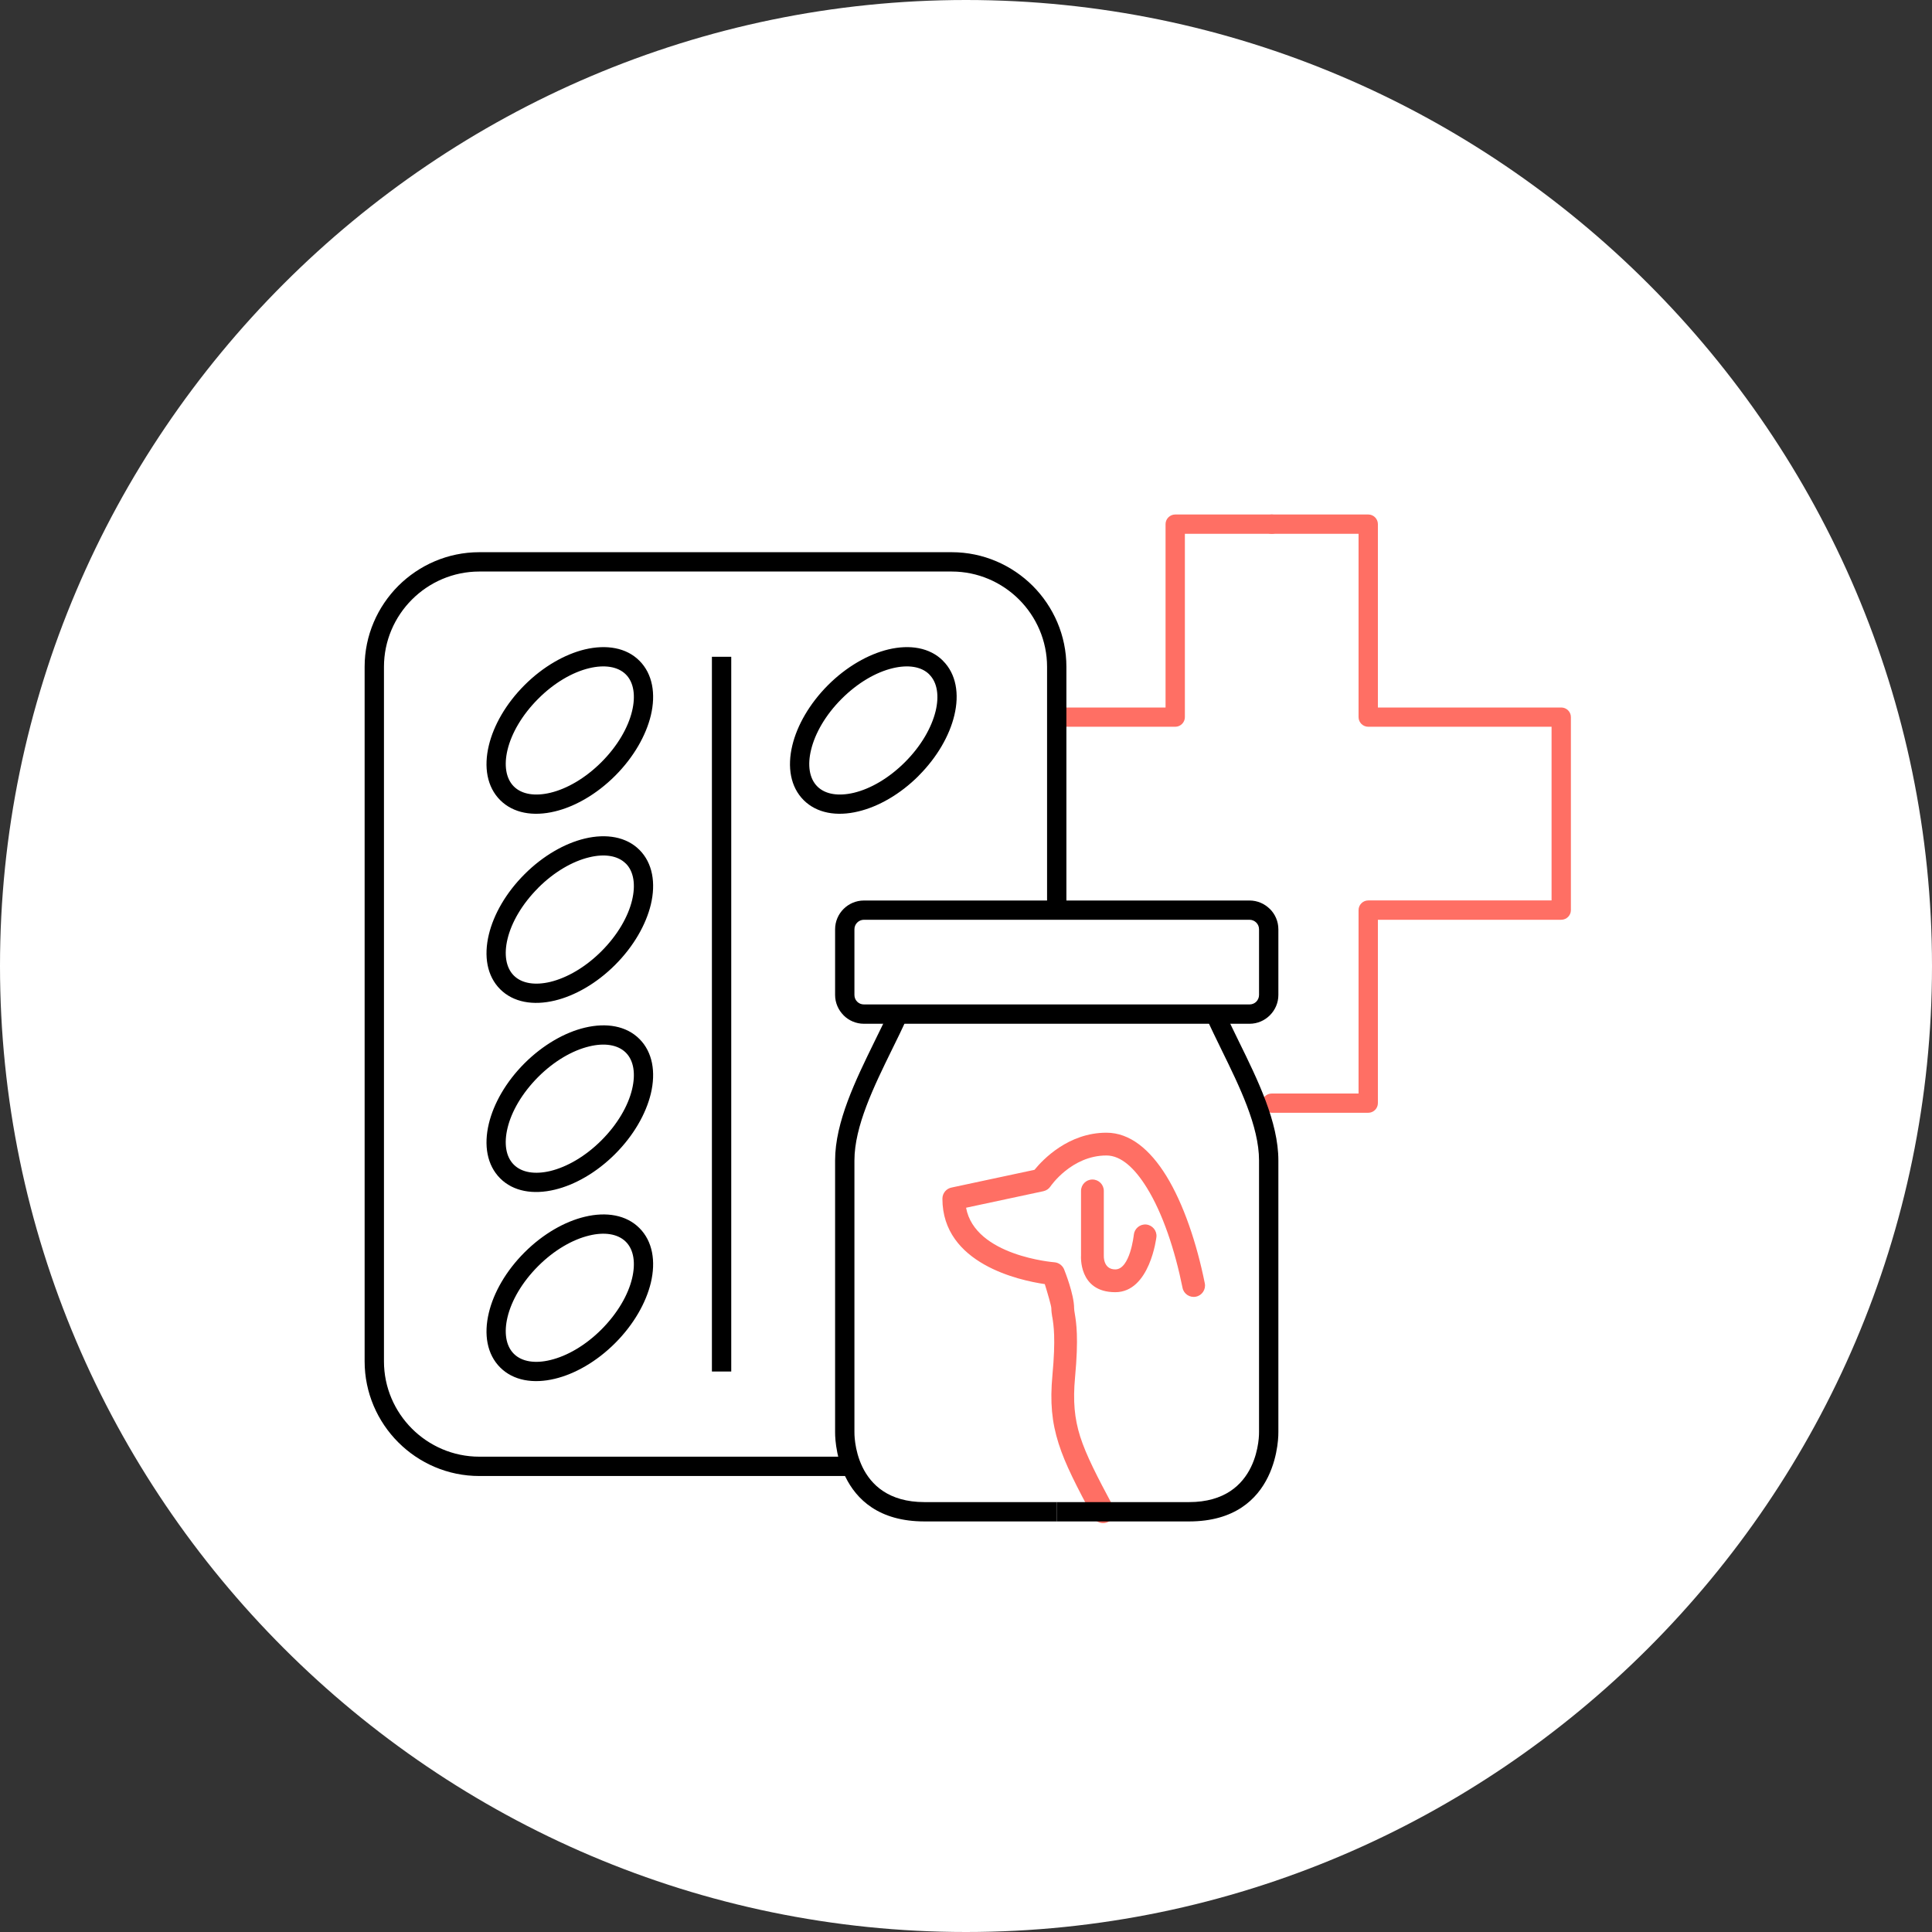 <?xml version="1.0" encoding="UTF-8"?>
<!DOCTYPE svg PUBLIC "-//W3C//DTD SVG 1.1//EN" "http://www.w3.org/Graphics/SVG/1.1/DTD/svg11.dtd">
<!-- Creator: CorelDRAW X6 -->
<svg xmlns="http://www.w3.org/2000/svg" xml:space="preserve" width="88.223mm" height="88.223mm" version="1.1" shape-rendering="geometricPrecision" text-rendering="geometricPrecision" image-rendering="optimizeQuality" fill-rule="evenodd" clip-rule="evenodd"
viewBox="0 0 26286 26286"
 xmlns:xlink="http://www.w3.org/1999/xlink">
 <rect x="0" y="0" width="26286" height="26286" fill="#333333" stroke="none"/>
 <defs>
   <clipPath id="id0">
    <path d="M13143 0l0 0c-7229,0 -13143,5914 -13143,13143l0 0c0,7228 5914,13143 13143,13143l0 0c7228,0 13143,-5915 13143,-13143l0 0c0,-7229 -5915,-13143 -13143,-13143z"/>
   </clipPath>
 </defs>
 <g id="Layer_x0020_1">
  <path fill="white" d="M13143 0l0 0c-7229,0 -13143,5914 -13143,13143l0 0c0,7228 5914,13143 13143,13143l0 0c7228,0 13143,-5915 13143,-13143l0 0c0,-7229 -5915,-13143 -13143,-13143z"/>
  <g clip-path="url(#id0)">
   <g id="_926263856">
    <g>
     <path id="1" fill="#FF6F64" fill-rule="nonzero" d="M14426 9888c-73,0 -132,-59 -132,-131 0,-73 59,-131 132,-131l1432 0 0 -2495c0,-72 59,-131 132,-131l3 0 1310 0c72,0 131,59 131,131 0,73 -59,132 -131,132l-1182 0 0 2491 0 3c0,72 -59,131 -131,131l-1564 0z"/>
     <path fill="#FF6F64" fill-rule="nonzero" d="M17303 15140c-73,0 -132,-59 -132,-131 0,-72 59,-131 132,-131l1181 0 0 -2495c0,-73 59,-132 132,-132l3 0 2491 0 0 -2363 -2494 0c-73,0 -132,-59 -132,-131l0 -3 0 -2491 -1181 0c-73,0 -132,-59 -132,-132 0,-72 59,-131 132,-131l1309 0 4 0c72,0 131,59 131,131l0 2495 2491 0 3 0c73,0 132,58 132,131l0 2622 0 4c0,72 -59,131 -132,131l-2494 0 0 2492 0 3c0,72 -59,131 -131,131l-1313 0z"/>
     <path fill="#FF6F64" fill-rule="nonzero" d="M14708 16203c0,-86 69,-155 155,-155 86,0 155,69 155,155l0 877c0,0 -13,191 156,191 202,0 252,-469 252,-470 8,-85 83,-148 168,-141 85,8 148,84 140,168 0,2 -87,753 -560,753 -505,0 -466,-500 -466,-501l0 -877zm437 4293c40,75 11,169 -64,209 -75,40 -169,12 -209,-63 -225,-423 -379,-717 -469,-1002 -93,-292 -118,-563 -84,-931 46,-498 16,-679 -1,-786l-1 0c-7,-46 -13,-83 -13,-123 0,-32 -53,-213 -89,-329 -342,-50 -1393,-275 -1393,-1162 0,-77 56,-141 130,-153l1123 -240c114,-140 461,-505 979,-505 319,0 593,229 814,587 234,380 414,915 524,1462 17,84 -38,166 -121,182 -84,17 -166,-38 -182,-121 -104,-515 -270,-1013 -485,-1360 -165,-268 -352,-440 -550,-440 -476,0 -761,419 -761,420l0 0c-22,33 -56,57 -97,66l-1052 225c121,658 1199,742 1202,742 63,5 119,49 138,113 0,1 130,321 130,513 0,19 4,42 9,72l0 0 0 0c20,121 54,326 4,865 -30,324 -9,560 70,810 83,258 230,541 448,949z"/>
     <path fill="black" fill-rule="nonzero" d="M11585 20082l-5064 0c-429,0 -819,-175 -1102,-458 -282,-282 -458,-673 -458,-1102l0 -9449c0,-429 176,-819 458,-1102 283,-282 673,-458 1102,-458l6428 0c429,0 819,176 1102,458 282,283 458,673 458,1102l0 3310 -263 0 0 -3310c0,-356 -146,-681 -381,-916 -235,-235 -560,-381 -916,-381l-6428 0c-356,0 -681,146 -916,381 -235,235 -381,560 -381,916l0 9449c0,357 146,681 381,916 235,235 560,381 916,381l5064 0 0 263z"/>
     <polygon fill="black" fill-rule="nonzero" points="9949,8936 9949,18660 9686,18660 9686,8936 "/>
     <path fill="black" fill-rule="nonzero" d="M8700 8990c179,179 225,451 155,744 -66,273 -233,568 -486,821 -253,253 -548,420 -820,485 -294,71 -565,25 -744,-154 -179,-179 -225,-450 -154,-744 65,-272 232,-567 485,-820 253,-253 548,-420 820,-486 294,-70 566,-25 744,154zm-100 684c49,-205 25,-388 -85,-498 -111,-110 -293,-134 -498,-85 -226,54 -476,197 -695,417 -219,219 -363,469 -417,695 -49,205 -24,387 86,497 110,110 292,135 497,86 226,-54 476,-198 695,-417 219,-219 363,-469 417,-695z"/>
     <path fill="black" fill-rule="nonzero" d="M8700 11563c179,179 225,451 155,744 -66,273 -233,568 -486,821 -253,253 -548,420 -820,485 -294,71 -565,25 -744,-154 -179,-179 -225,-450 -154,-744 65,-272 232,-567 485,-820l0 -1 1 0c253,-253 548,-420 820,-485 293,-70 565,-24 743,154l0 0zm-100 684c49,-205 25,-388 -85,-498l-1 0c-110,-110 -292,-135 -497,-85 -226,54 -476,197 -695,416l0 0 0 1c-219,219 -363,469 -417,695 -49,205 -24,387 86,497 110,110 292,135 497,86 226,-55 476,-198 695,-417 219,-219 363,-469 417,-695z"/>
     <path fill="black" fill-rule="nonzero" d="M8700 14136c179,179 225,450 155,744 -66,273 -233,568 -486,821 -253,253 -548,420 -820,485 -294,71 -566,25 -744,-154 -179,-179 -225,-450 -154,-744 65,-272 232,-568 485,-821 253,-252 548,-420 821,-485 293,-70 565,-25 743,154zm-100 684c49,-206 25,-388 -85,-498 -111,-110 -293,-135 -498,-85 -226,54 -476,197 -695,416 -219,220 -363,469 -417,696 -49,205 -25,387 86,497 110,110 292,135 497,86 226,-55 476,-198 695,-417 219,-219 363,-469 417,-695z"/>
     <path fill="black" fill-rule="nonzero" d="M8700 16709c179,179 225,450 155,744 -66,273 -233,568 -486,821 -253,253 -548,420 -820,485 -294,71 -565,25 -744,-154 -179,-179 -225,-450 -154,-744 65,-273 232,-568 485,-821 253,-253 548,-420 820,-485 294,-71 566,-25 744,154zm-100 684c49,-206 25,-388 -85,-498 -111,-110 -293,-135 -498,-85 -226,54 -476,197 -695,416 -219,219 -363,469 -417,695 -49,206 -24,388 86,498 110,110 292,135 497,85 226,-54 476,-197 695,-416 219,-220 363,-469 417,-695z"/>
     <path fill="black" fill-rule="nonzero" d="M12830 8990l0 1c179,178 225,450 154,743 -65,272 -232,567 -485,820l0 1 0 0c-253,253 -548,420 -821,485 -293,71 -565,25 -744,-154 -179,-179 -225,-450 -154,-744 65,-272 233,-567 485,-820 253,-253 549,-420 821,-486 294,-70 565,-25 744,154zm-186 187l0 -1c-110,-110 -292,-134 -497,-85 -227,54 -476,197 -696,417 -219,219 -362,469 -416,695 -50,205 -25,387 85,497 110,110 292,135 498,86 226,-54 476,-198 695,-417l0 0 0 0c219,-219 362,-469 417,-695 49,-205 24,-387 -86,-497z"/>
     <path fill="black" fill-rule="nonzero" d="M11754 12252l5247 0c107,0 205,44 276,115l1 0 0 0c71,71 115,169 115,277l0 893c0,107 -44,205 -115,276l0 1 -1 0c-71,71 -169,115 -276,115l-5247 0c-107,0 -206,-44 -277,-115l0 0 0 -1c-71,-71 -115,-169 -115,-276l0 -893c0,-108 44,-206 115,-277l0 0 0 0c71,-71 170,-115 277,-115zm5247 262l-5247 0c-36,0 -68,15 -91,38l-1 1c-23,23 -37,55 -37,91l0 893c0,36 14,68 37,91l1 1c23,23 55,37 91,37l5247 0c35,0 68,-14 91,-37l1 -1c22,-23 37,-55 37,-91l0 -893c0,-36 -14,-68 -37,-91l-1 -1c-23,-23 -56,-38 -91,-38z"/>
     <path fill="black" fill-rule="nonzero" d="M16653 13744c62,139 132,282 204,429 255,519 536,1092 536,1616l0 3695c0,3 31,1216 -1216,1216l-1800 0 0 -263 1800 0c977,0 953,-951 953,-953l0 -3695c0,-466 -267,-1009 -508,-1501 -74,-152 -147,-300 -208,-437l239 -107z"/>
     <path fill="black" fill-rule="nonzero" d="M12340 13851c-60,137 -133,285 -208,437 -241,492 -507,1035 -507,1501l0 3695c0,2 -25,953 953,953l1799 0 0 263 -1799 0c-1247,0 -1216,-1213 -1216,-1216l0 -3695c0,-524 281,-1097 535,-1616 73,-147 143,-290 204,-429l239 107z"/>
    </g>
   </g>
  </g>
  <path fill="none" d="M13143 0l0 0c-7229,0 -13143,5914 -13143,13143l0 0c0,7228 5914,13143 13143,13143l0 0c7228,0 13143,-5915 13143,-13143l0 0c0,-7229 -5915,-13143 -13143,-13143z"/>
 </g>
</svg>
